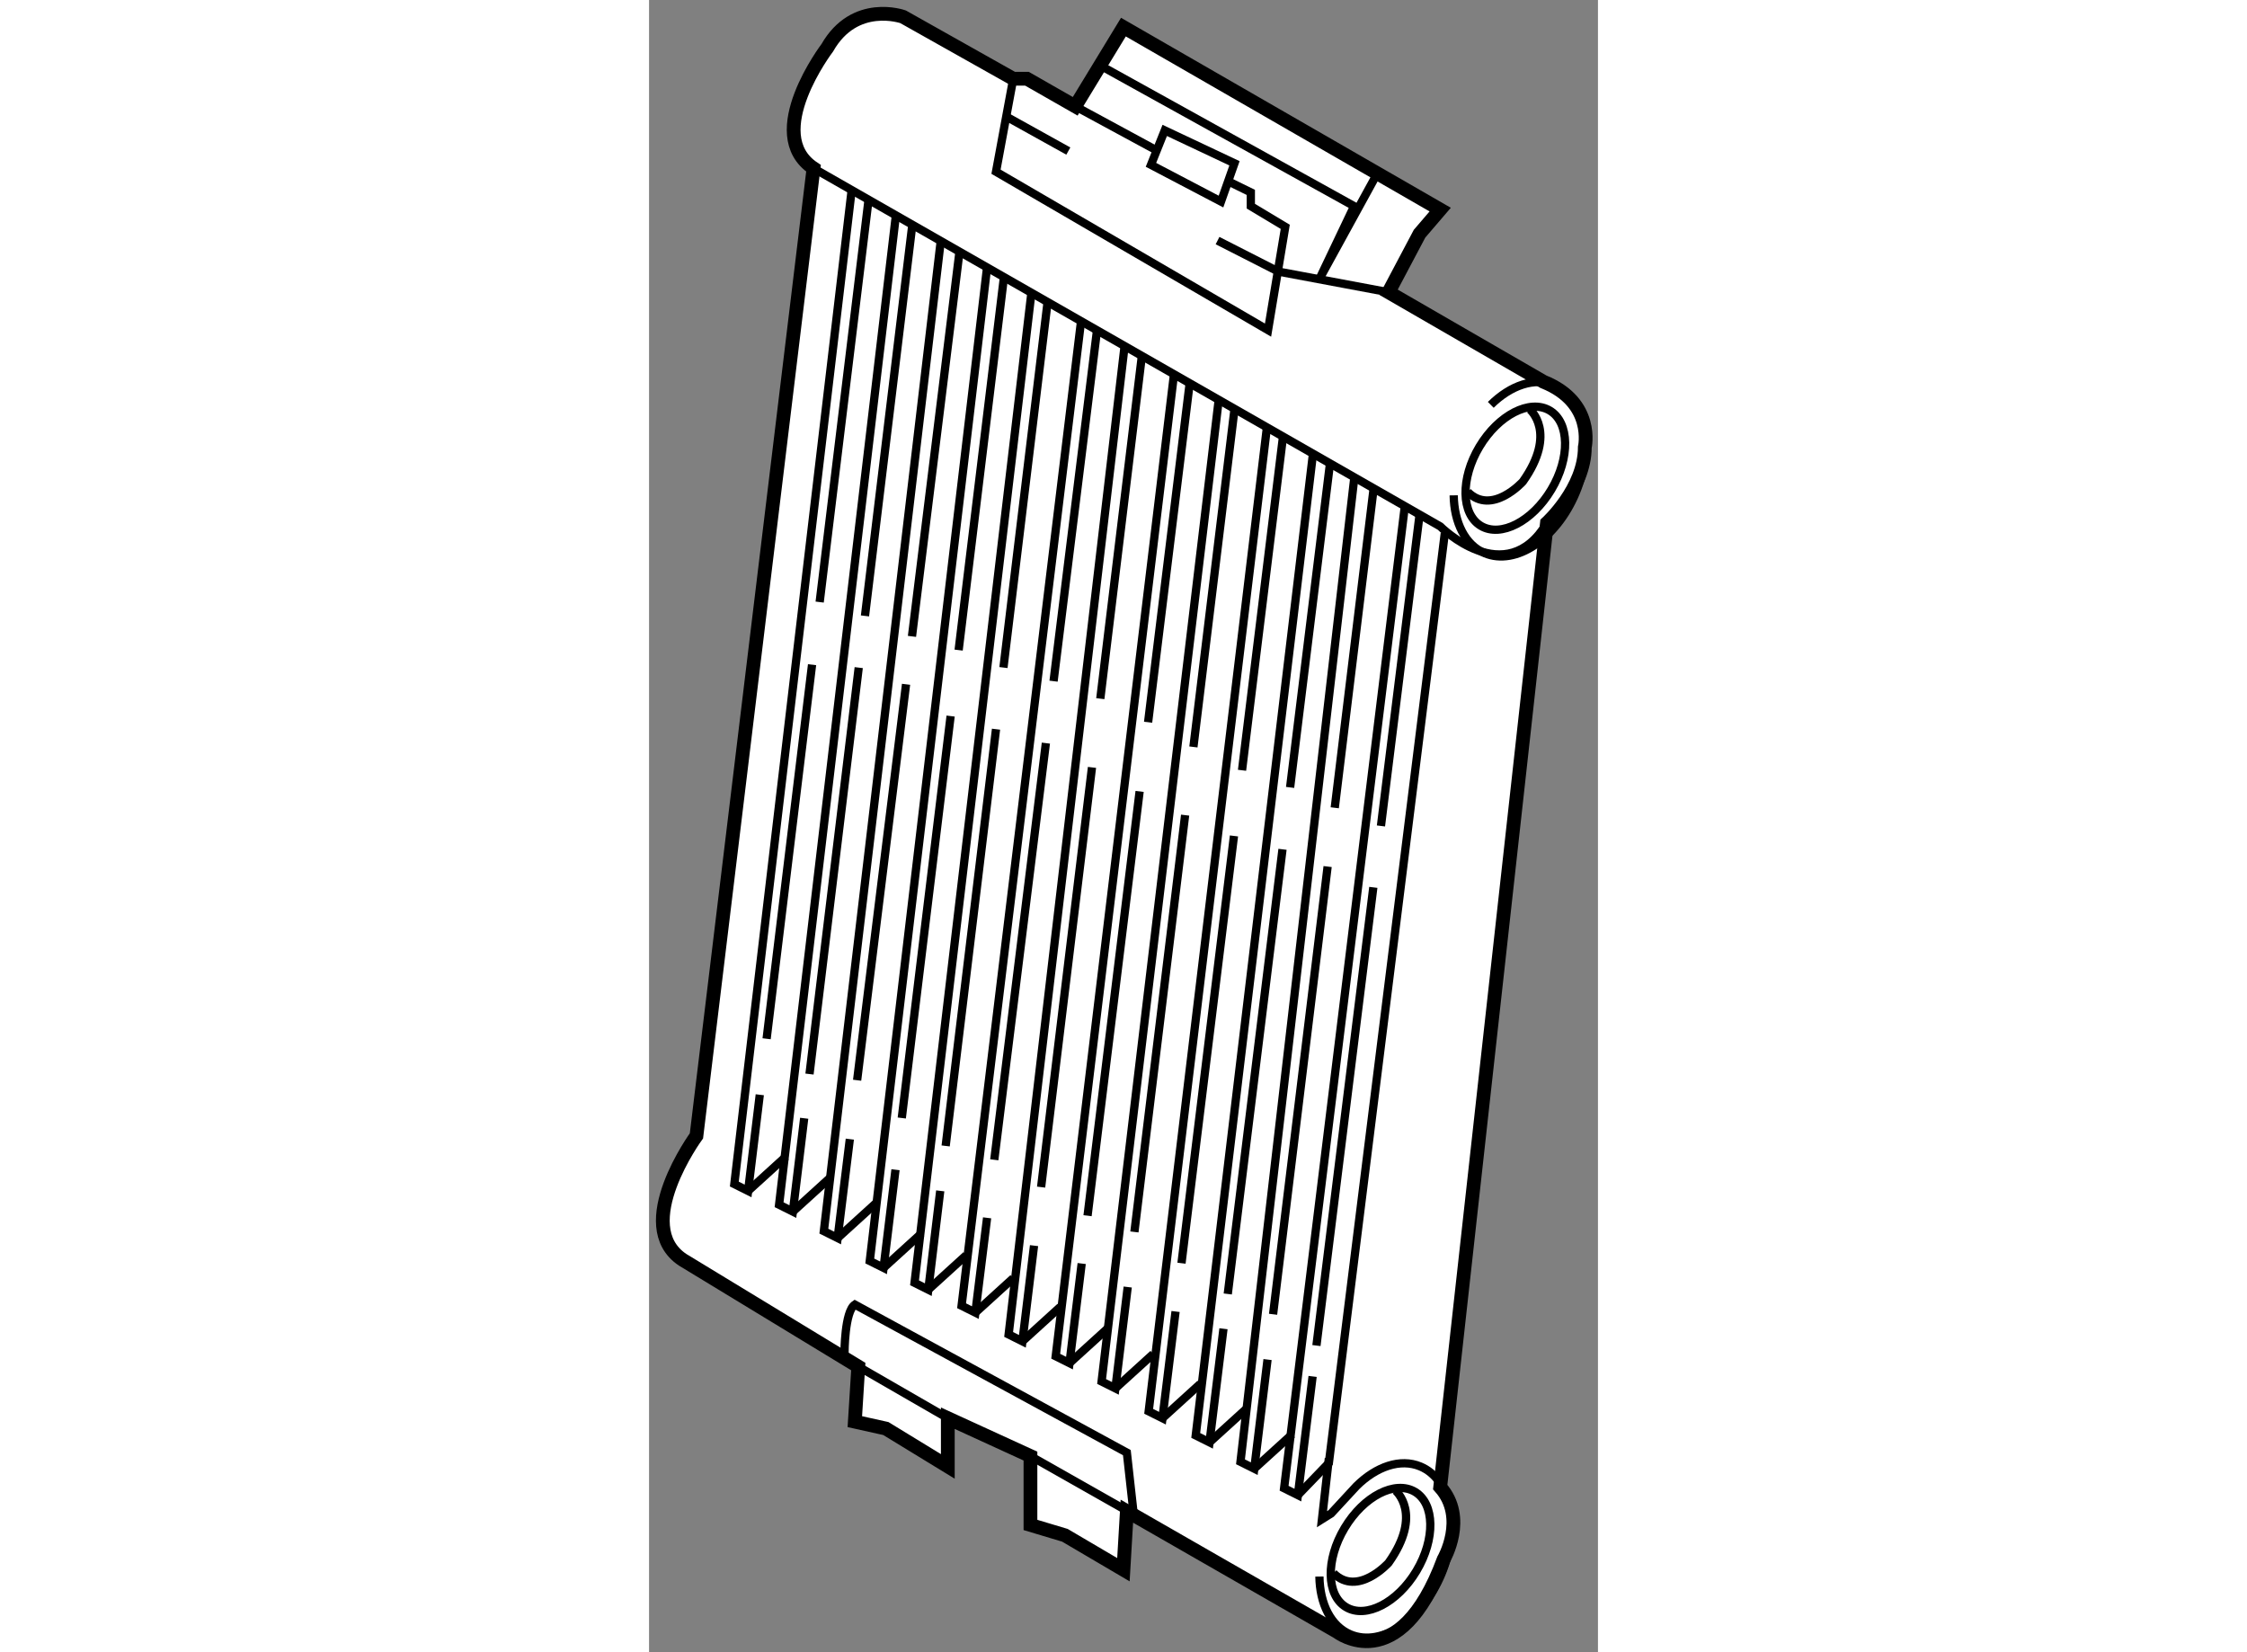 <?xml version="1.0" encoding="utf-8"?>
<!-- Generator: Adobe Illustrator 15.1.0, SVG Export Plug-In . SVG Version: 6.00 Build 0)  -->
<!DOCTYPE svg PUBLIC "-//W3C//DTD SVG 1.1//EN" "http://www.w3.org/Graphics/SVG/1.1/DTD/svg11.dtd">
<svg version="1.1" xmlns="http://www.w3.org/2000/svg" xmlns:xlink="http://www.w3.org/1999/xlink" x="0px" y="0px" width="244.8px"
	 height="180px" viewBox="53.154 84.391 34.448 59.979" enable-background="new 0 0 244.8 180" xml:space="preserve">
	
<rect x="53.154" y="84.391" width="34.448" height="59.979" fill="#808080" stroke="none"/>
	
<g><path fill="#FFFFFF" stroke="#000000" stroke-width="0.5" d="M59.125,90.5l-4.25,35.125c0,0-2.375,3.25-0.5,4.5L60.75,134
			l-0.125,2l1.125,0.25l2.25,1.375v-1.75l3,1.375v2.5l1.25,0.375l2.125,1.25l0.125-2.125l7.625,4.375c0,0,2.25,1.75,3.875-2.625
			c0,0,0.875-1.5-0.125-2.625l3.875-35c0,0,1.375-1.25,1.375-2.75c0,0,0.375-1.625-1.5-2.375L80,95l1.125-2.125L81.875,92
			l-11.5-6.625l-1.75,2.875l-1.75-1h-0.5l-4-2.25c0,0-1.75-0.625-2.75,1.125C59.625,86.125,57.25,89.25,59.125,90.5z"></path><path fill="none" stroke="#000000" stroke-width="0.3" d="M59.125,90.5l22.75,13c0,0,2.375,2.375,3.875-0.125"></path><line fill="none" stroke="#000000" stroke-width="0.3" x1="71.625" y1="89.875" x2="68.625" y2="88.25"></line><polyline fill="none" stroke="#000000" stroke-width="0.3" points="66.375,87.25 65.75,90.625 75.625,96.375 76.25,92.625 
			75,91.875 75,91.375 74.093,90.931 		"></polyline><polyline fill="none" stroke="#000000" stroke-width="0.3" points="69.5,86.75 78.75,91.875 77.5,94.5 79.625,90.625 		"></polyline><polyline fill="none" stroke="#000000" stroke-width="0.3" points="80,95 76,94.25 73.792,93.125 		"></polyline><line fill="none" stroke="#000000" stroke-width="0.3" x1="66.125" y1="88.625" x2="68.375" y2="89.875"></line><polygon fill="none" stroke="#000000" stroke-width="0.3" points="71.875,89.125 71.375,90.375 73.917,91.708 74.407,90.319 		"></polygon><path fill="none" stroke="#000000" stroke-width="0.3" d="M82.365,102.373c0.015,0.988,0.415,1.804,1.13,2.102
			c1.124,0.468,2.603-0.519,3.303-2.202c0.699-1.684,0.355-3.428-0.769-3.896c-0.727-0.303-1.601,0.003-2.318,0.711"></path><ellipse transform="matrix(-0.858 -0.513 0.513 -0.858 105.24 231.758)" fill="none" stroke="#000000" stroke-width="0.3" cx="84.643" cy="101.338" rx="1.52" ry="2.439"></ellipse><path fill="none" stroke="#000000" stroke-width="0.3" d="M85.125,99.25c0,0,1.018,0.838-0.25,2.625c0,0-1.125,1.25-2,0.375"></path><ellipse transform="matrix(-0.858 -0.513 0.513 -0.858 76.028 302.186)" fill="none" stroke="#000000" stroke-width="0.3" cx="79.768" cy="140.588" rx="1.52" ry="2.439"></ellipse><path fill="none" stroke="#000000" stroke-width="0.3" d="M80.25,138.5c0,0,1.018,0.838-0.25,2.625c0,0-1.125,1.25-2,0.375"></path><line fill="none" stroke="#000000" stroke-width="0.3" x1="60.75" y1="134" x2="64" y2="135.875"></line><path fill="none" stroke="#000000" stroke-width="0.3" d="M60.25,133.5c0,0,0-1.5,0.375-1.75l9.875,5.375l0.25,2.25L67,137.25"></path><line fill="none" stroke="#000000" stroke-width="0.3" x1="59.348" y1="106.248" x2="61.125" y2="91.625"></line><line fill="none" stroke="#000000" stroke-width="0.3" x1="57.422" y1="122.1" x2="59.072" y2="108.521"></line><polyline fill="none" stroke="#000000" stroke-width="0.3" points="60.5,91.375 56.25,127.375 56.75,127.625 57.174,124.133 		"></polyline><line fill="none" stroke="#000000" stroke-width="0.3" x1="58.125" y1="126.375" x2="56.75" y2="127.625"></line><line fill="none" stroke="#000000" stroke-width="0.3" x1="60.993" y1="106.75" x2="62.708" y2="92.583"></line><line fill="none" stroke="#000000" stroke-width="0.3" x1="58.979" y1="123.382" x2="60.766" y2="108.627"></line><polyline fill="none" stroke="#000000" stroke-width="0.3" points="62.125,92.125 57.875,128.125 58.375,128.375 58.786,124.986 
					"></polyline><line fill="none" stroke="#000000" stroke-width="0.3" x1="59.75" y1="127.125" x2="58.375" y2="128.375"></line><line fill="none" stroke="#000000" stroke-width="0.3" x1="62.699" y1="107.493" x2="64.417" y2="93.583"></line><line fill="none" stroke="#000000" stroke-width="0.3" x1="60.708" y1="123.606" x2="62.484" y2="109.232"></line><polyline fill="none" stroke="#000000" stroke-width="0.3" points="63.75,93.084 59.5,129.084 60,129.334 60.443,125.744 		"></polyline><line fill="none" stroke="#000000" stroke-width="0.3" x1="61.375" y1="128.084" x2="60" y2="129.334"></line><line fill="none" stroke="#000000" stroke-width="0.3" x1="64.393" y1="107.991" x2="66.042" y2="94.417"></line><line fill="none" stroke="#000000" stroke-width="0.3" x1="62.329" y1="124.977" x2="64.102" y2="110.386"></line><polyline fill="none" stroke="#000000" stroke-width="0.3" points="65.417,94.167 61.167,130.167 61.667,130.417 62.101,126.854 
					"></polyline><line fill="none" stroke="#000000" stroke-width="0.3" x1="63.042" y1="129.167" x2="61.667" y2="130.417"></line><line fill="none" stroke="#000000" stroke-width="0.3" x1="66.02" y1="108.625" x2="67.625" y2="95.333"></line><line fill="none" stroke="#000000" stroke-width="0.3" x1="63.922" y1="125.991" x2="65.75" y2="110.862"></line><polyline fill="none" stroke="#000000" stroke-width="0.3" points="67.042,94.959 62.792,130.959 63.292,131.209 63.725,127.622 
					"></polyline><line fill="none" stroke="#000000" stroke-width="0.3" x1="64.667" y1="129.959" x2="63.292" y2="131.209"></line><line fill="none" stroke="#000000" stroke-width="0.3" x1="67.839" y1="109.119" x2="69.417" y2="96.375"></line><line fill="none" stroke="#000000" stroke-width="0.3" x1="65.687" y1="126.494" x2="67.56" y2="111.368"></line><polyline fill="none" stroke="#000000" stroke-width="0.3" points="68.833,96.083 64.5,131.792 65,132.042 65.426,128.601 		"></polyline><line fill="none" stroke="#000000" stroke-width="0.3" x1="66.375" y1="130.792" x2="65" y2="132.042"></line><line fill="none" stroke="#000000" stroke-width="0.3" x1="69.536" y1="109.754" x2="71.042" y2="97.333"></line><line fill="none" stroke="#000000" stroke-width="0.3" x1="67.387" y1="127.486" x2="69.234" y2="112.249"></line><polyline fill="none" stroke="#000000" stroke-width="0.3" points="70.417,96.958 66.208,132.834 66.708,133.084 67.13,129.61 		
			"></polyline><line fill="none" stroke="#000000" stroke-width="0.3" x1="68.083" y1="131.834" x2="66.708" y2="133.084"></line><line fill="none" stroke="#000000" stroke-width="0.3" x1="71.271" y1="110.61" x2="72.792" y2="98.208"></line><line fill="none" stroke="#000000" stroke-width="0.3" x1="69.073" y1="128.524" x2="70.963" y2="113.121"></line><polyline fill="none" stroke="#000000" stroke-width="0.3" points="72.208,98 67.917,133.625 68.417,133.875 68.86,130.26 		"></polyline><line fill="none" stroke="#000000" stroke-width="0.3" x1="69.792" y1="132.625" x2="68.417" y2="133.875"></line><line fill="none" stroke="#000000" stroke-width="0.3" x1="72.916" y1="111.507" x2="74.417" y2="99.167"></line><line fill="none" stroke="#000000" stroke-width="0.3" x1="70.774" y1="129.113" x2="72.615" y2="113.982"></line><polyline fill="none" stroke="#000000" stroke-width="0.3" points="73.833,98.917 69.583,134.542 70.083,134.792 70.531,131.113 
					"></polyline><line fill="none" stroke="#000000" stroke-width="0.3" x1="71.458" y1="133.542" x2="70.083" y2="134.792"></line><line fill="none" stroke="#000000" stroke-width="0.3" x1="74.681" y1="112.354" x2="76.167" y2="100.25"></line><line fill="none" stroke="#000000" stroke-width="0.3" x1="72.483" y1="130.248" x2="74.388" y2="114.737"></line><polyline fill="none" stroke="#000000" stroke-width="0.3" points="75.583,99.917 71.292,135.625 71.792,135.875 72.268,132.001 
					"></polyline><line fill="none" stroke="#000000" stroke-width="0.3" x1="73.167" y1="134.625" x2="71.792" y2="135.875"></line><line fill="none" stroke="#000000" stroke-width="0.3" x1="76.426" y1="112.976" x2="77.875" y2="101.208"></line><line fill="none" stroke="#000000" stroke-width="0.3" x1="74.163" y1="131.365" x2="76.15" y2="115.223"></line><polyline fill="none" stroke="#000000" stroke-width="0.3" points="77.25,100.917 73,136.5 73.5,136.75 74.007,132.627 		"></polyline><line fill="none" stroke="#000000" stroke-width="0.3" x1="74.875" y1="135.5" x2="73.5" y2="136.75"></line><line fill="none" stroke="#000000" stroke-width="0.3" x1="78.047" y1="113.715" x2="79.458" y2="102.125"></line><line fill="none" stroke="#000000" stroke-width="0.3" x1="75.808" y1="132.102" x2="77.788" y2="115.849"></line><polyline fill="none" stroke="#000000" stroke-width="0.3" points="78.75,101.792 74.625,137.458 75.125,137.708 75.607,133.746 
					"></polyline><line fill="none" stroke="#000000" stroke-width="0.3" x1="76.5" y1="136.458" x2="75.125" y2="137.708"></line><line fill="none" stroke="#000000" stroke-width="0.3" x1="79.724" y1="114.375" x2="81.125" y2="103.083"></line><line fill="none" stroke="#000000" stroke-width="0.3" x1="77.382" y1="133.238" x2="79.447" y2="116.604"></line><polyline fill="none" stroke="#000000" stroke-width="0.3" points="80.583,102.833 76.208,138.417 76.708,138.667 77.243,134.358 
					"></polyline><polyline fill="none" stroke="#000000" stroke-width="0.3" points="82.042,103.75 77.833,137.5 76.708,138.667 		"></polyline><path fill="none" stroke="#000000" stroke-width="0.3" d="M77.833,137.333l-0.25,2.209l0.333-0.209l0.92-0.995
			c0.717-0.708,1.591-1.014,2.318-0.711c1.124,0.468,1.468,2.212,0.769,3.896c-0.7,1.684-2.179,2.67-3.303,2.202
			c-0.716-0.298-1.115-1.113-1.13-2.102"></path></g>


</svg>